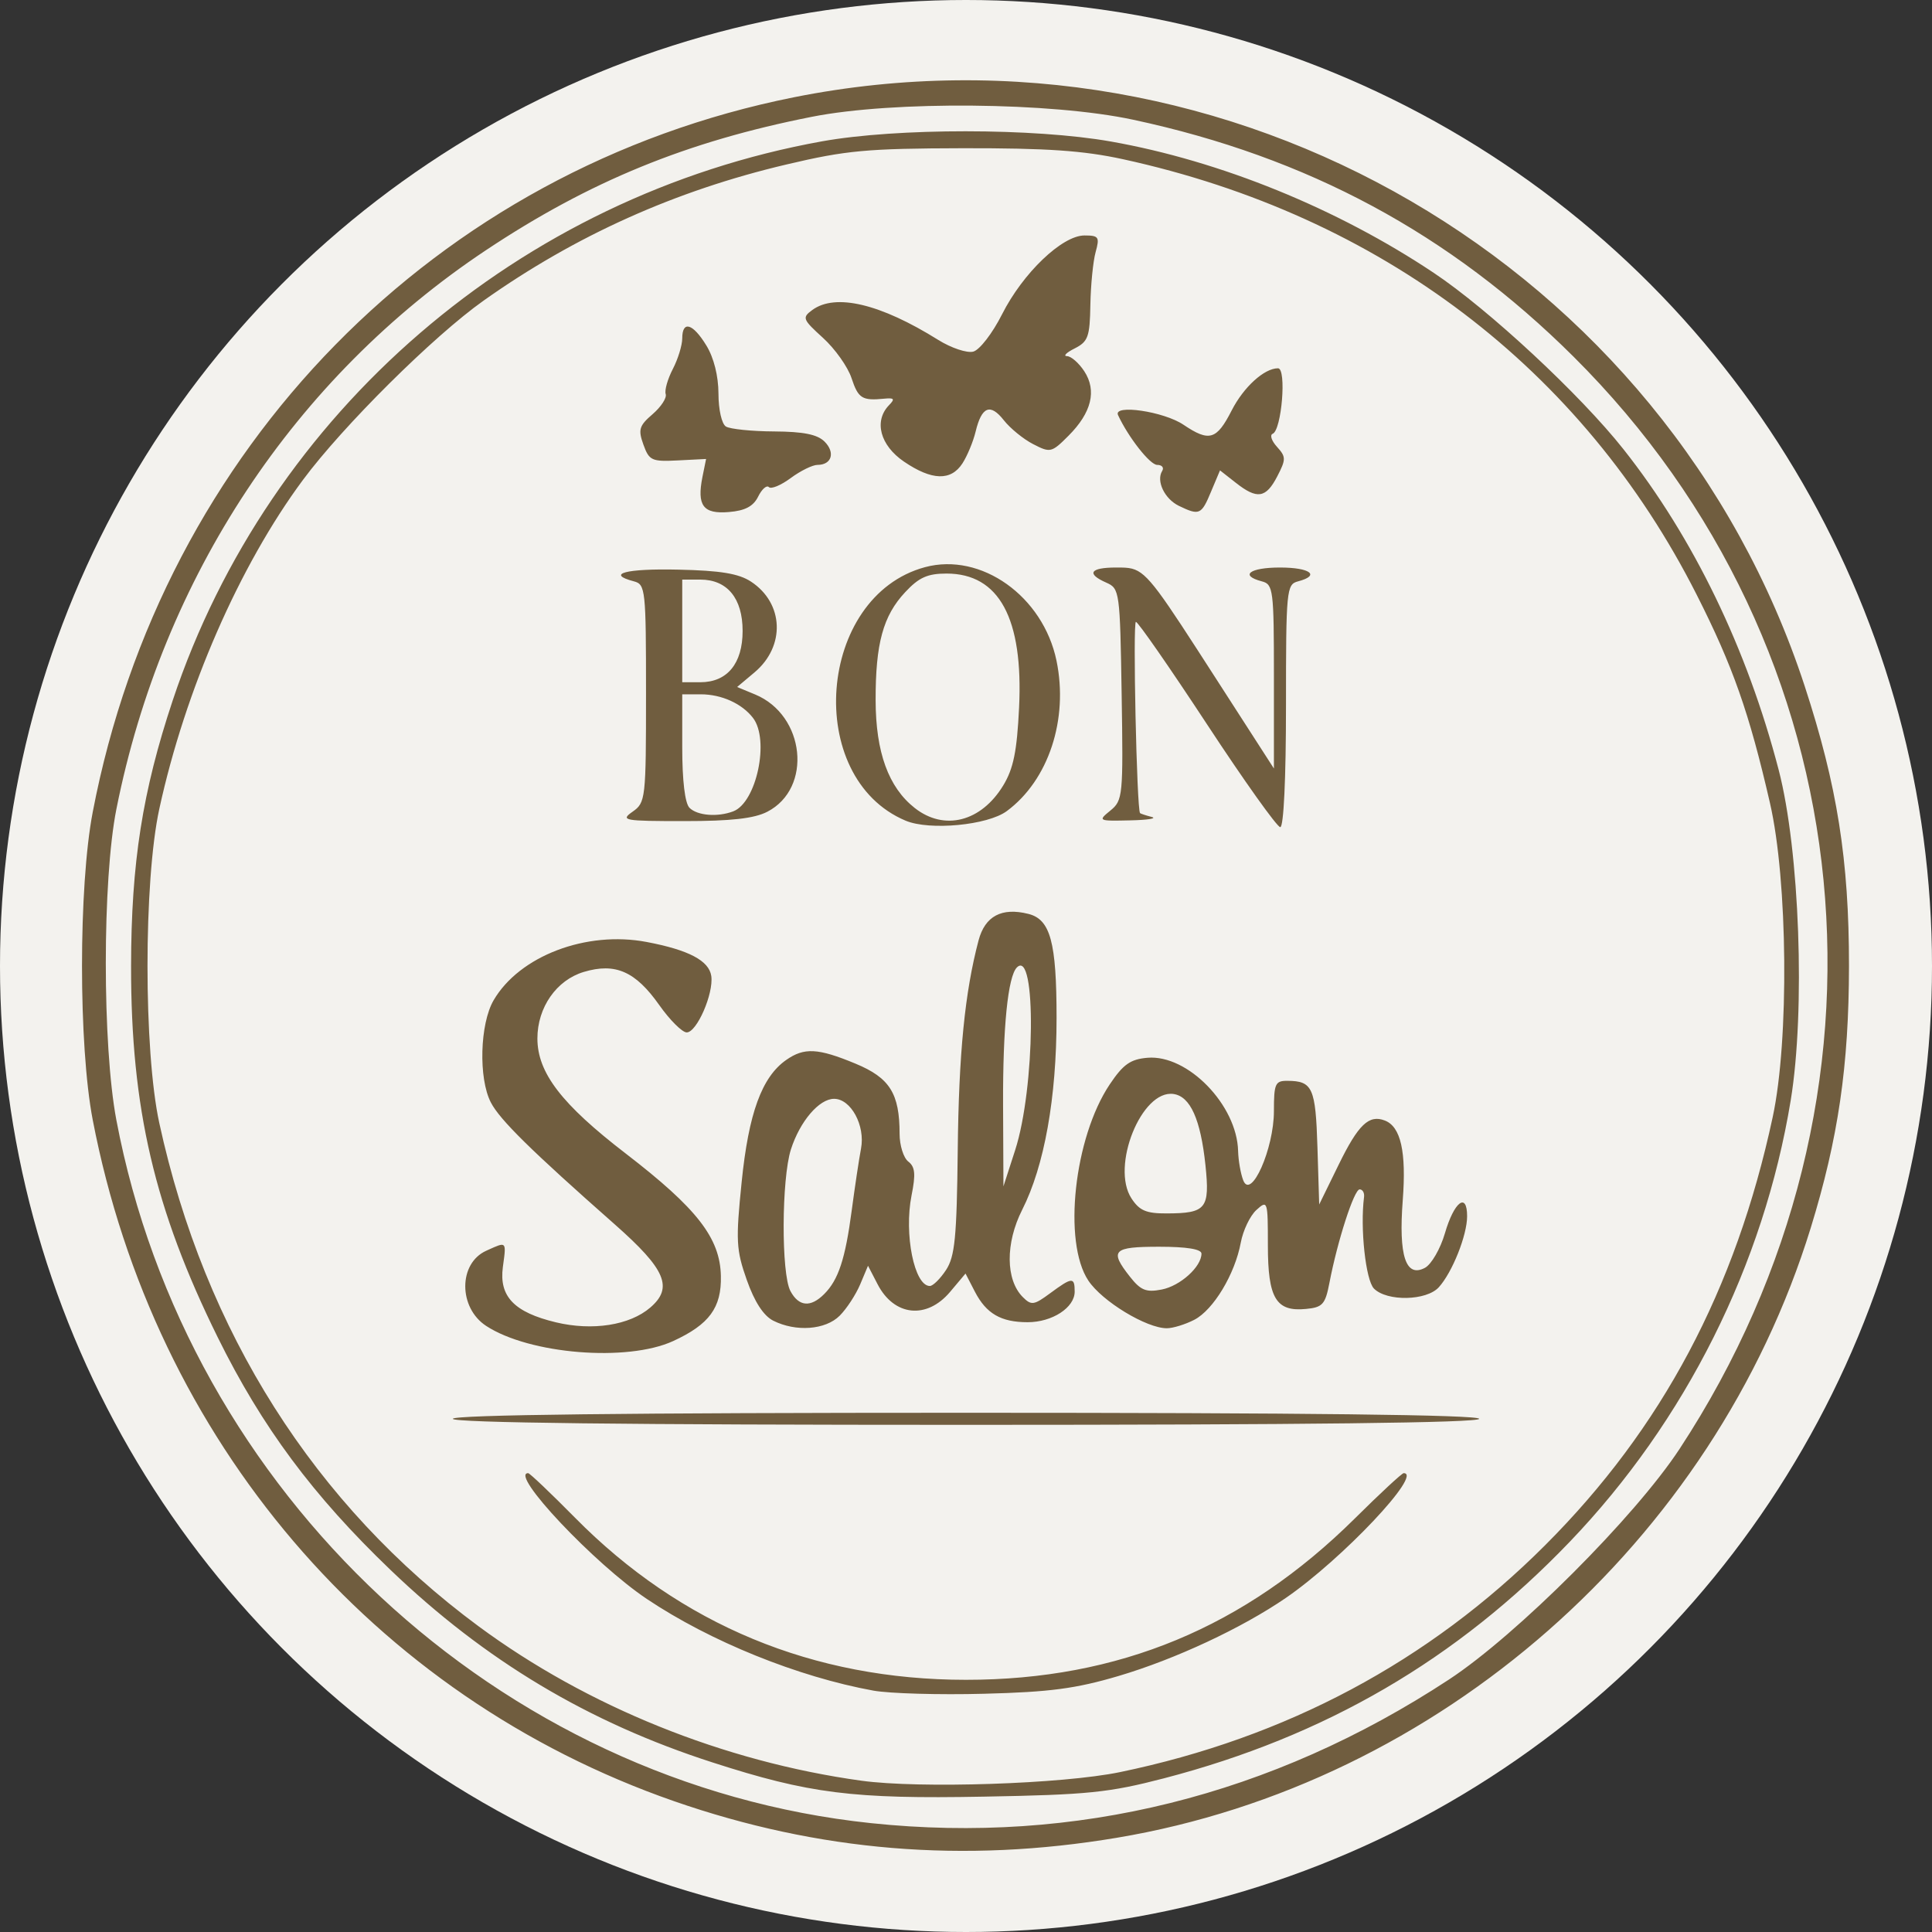 <?xml version="1.0" encoding="UTF-8"?> <svg xmlns="http://www.w3.org/2000/svg" width="334" height="334" viewBox="0 0 334 334" fill="none"><rect x="0" y="0" width="334" height="334" fill="#333333" stroke="none"/><g clip-path="url(#clip0_100_428)"><circle cx="167" cy="167" r="167" fill="#F3F2EE"></circle><path d="M193.094 317.707C166.593 322.153 141.512 320.076 116.493 311.371C64.463 293.252 26.689 248.986 16.032 193.615C13.559 180.746 13.559 153.285 16.032 140.384C28.098 77.394 75.401 29.173 137.254 16.815C212.56 1.774 288.159 45.81 311.988 118.601C317.614 135.802 319.659 148.692 319.649 167C319.628 184.253 317.791 196.83 313.032 212.288C296.269 266.626 248.768 308.376 193.094 317.707ZM150.582 315.181C185.955 318.897 219.835 310.474 250.5 290.35C262.211 282.658 282.658 262.211 290.351 250.5C330.358 189.555 322.853 112.203 272.012 61.644C250.636 40.383 226.066 27.158 195.902 20.698C181.749 17.66 154.455 17.41 140.385 20.186C118.727 24.455 101.902 31.344 83.981 43.274C50.904 65.307 28.109 99.772 20.124 139.862C17.682 152.106 17.682 180.746 20.114 193.615C32.336 258.171 86.256 308.418 150.582 315.181ZM201.246 307.426C191.737 309.9 188.105 310.275 170.132 310.599C147.42 311.027 139.873 310.077 123.163 304.681C101.714 297.771 83.887 287.104 67.521 271.417C54.119 258.578 45.278 246.669 37.638 231.19C26.7 209.021 22.629 191.57 22.66 167C22.681 149.183 24.623 136.815 29.862 121.075C46.468 71.204 89.857 33.849 142.107 24.434C155.039 22.107 178.795 22.117 192.05 24.465C210.974 27.816 231.181 36.03 247.86 47.167C257.337 53.482 273.223 68.251 280.654 77.655C292.741 92.925 302.041 112.151 307.489 133.078C311.122 147.012 312.124 174.671 309.577 190.213C304.911 218.634 291.384 245.667 271.375 266.542C251.847 286.916 229.124 300.161 201.246 307.426ZM148.902 307.843C158.943 309.232 183.7 308.418 193.616 306.361C222.34 300.412 247.004 287.261 267.127 267.127C287.324 246.93 300.058 222.976 306.466 193.094C309.316 179.817 309.076 152.231 305.986 138.819C302.406 123.215 299.567 115.157 293.315 102.809C273.546 63.731 238.633 37.241 194.138 27.524C187.281 26.031 181.008 25.603 166.479 25.624C149.904 25.666 146.313 25.989 135.98 28.432C116.765 32.951 99.501 40.706 83.605 51.968C74.973 58.074 59.275 73.657 52.365 82.978C41.385 97.789 32.023 119.238 27.535 139.862C24.821 152.366 24.821 181.633 27.535 194.137C35.384 230.251 54.39 260.207 82.728 281.144C101.537 295.037 125.094 304.545 148.902 307.843ZM145.165 227.454C142.702 229.917 137.598 230.293 133.663 228.31C131.993 227.454 130.438 225.064 129.102 221.275C127.265 216.067 127.181 214.501 128.215 204.356C129.415 192.467 131.701 186.194 135.907 183.251C139.028 181.059 141.397 181.184 147.889 183.877C153.818 186.33 155.519 189.033 155.519 196.006C155.519 198.01 156.198 200.17 157.022 200.807C158.202 201.715 158.327 202.978 157.586 206.662C156.26 213.363 158.066 222.319 160.748 222.319C161.291 222.319 162.554 221.066 163.556 219.542C165.08 217.204 165.404 213.916 165.571 198.928C165.748 182.103 166.802 171.53 169.171 162.574C170.288 158.368 173.169 156.834 177.782 157.992C181.592 158.942 182.657 162.877 182.657 175.966C182.657 189.795 180.548 201.579 176.718 209.136C173.795 214.908 173.837 221.254 176.822 224.239C178.294 225.711 178.743 225.648 181.55 223.571C185.36 220.763 185.788 220.732 185.788 223.3C185.788 226.055 181.905 228.581 177.657 228.581C173.054 228.581 170.507 227.109 168.535 223.3L166.917 220.168L164.255 223.331C160.206 228.143 154.569 227.548 151.71 222.005L150.06 218.822L148.704 222.047C147.952 223.822 146.366 226.254 145.165 227.454ZM206.465 228.164C204.909 228.967 202.77 229.625 201.716 229.625C198.198 229.625 190.527 224.97 188.147 221.379C183.721 214.72 185.684 196.674 191.842 187.478C194.18 183.992 195.422 183.115 198.376 182.865C205.337 182.28 213.844 191.037 214.042 198.991C214.084 200.629 214.481 202.905 214.929 204.053C216.276 207.508 220.232 198.584 220.232 192.092C220.232 187.332 220.451 186.831 222.58 186.852C226.912 186.873 227.444 188.052 227.757 198.344L228.06 208.228L231.452 201.297C234.823 194.409 236.66 192.655 239.395 193.709C242.171 194.764 243.142 199.126 242.505 207.497C241.764 217.1 243.027 220.951 246.346 219.177C247.453 218.582 249.008 215.9 249.791 213.217C251.377 207.748 253.632 206.015 253.632 210.263C253.632 213.541 251.075 219.96 248.737 222.538C246.607 224.886 239.792 225.032 237.527 222.767C236.097 221.327 235.116 212.299 235.815 206.923C235.898 206.203 235.564 205.619 235.053 205.619C234.093 205.619 231.222 214.511 229.824 221.797C229.114 225.492 228.644 226.013 225.805 226.285C220.597 226.807 219.188 224.458 219.188 215.294C219.188 207.591 219.136 207.424 217.205 209.178C216.109 210.169 214.898 212.706 214.502 214.824C213.489 220.283 209.773 226.452 206.465 228.164ZM174.056 140.217C170.758 142.67 160.707 143.62 156.563 141.877C138.882 134.445 141.283 103.07 159.913 98.05C169.61 95.44 180.329 103.07 182.646 114.217C184.744 124.352 181.269 134.884 174.056 140.217ZM116.379 231.838C108.436 235.491 91.527 234.113 84.043 229.218C79.232 226.066 79.232 218.425 84.043 216.234C84.168 216.181 84.294 216.119 84.409 216.067C85.912 215.388 86.684 215.033 87.028 215.273C87.404 215.545 87.279 216.526 86.997 218.572C86.976 218.728 86.955 218.874 86.934 219.041C86.256 224.124 88.886 226.869 96.109 228.602C102.424 230.115 108.864 229.113 112.423 226.045C116.431 222.6 115.084 219.438 106.296 211.683C91.788 198.886 86.402 193.584 84.857 190.589C82.697 186.424 82.958 176.999 85.338 172.918C89.805 165.267 101.349 160.863 111.786 162.846C119.061 164.224 122.579 166.081 122.965 168.732C123.393 171.759 120.47 178.481 118.717 178.481C117.944 178.481 115.805 176.352 113.978 173.763C109.866 167.929 106.38 166.394 100.931 168.023C96.203 169.432 92.905 174.16 92.905 179.525C92.905 185.453 97.08 190.891 108.185 199.429C120.501 208.906 124.489 214.021 124.624 220.586C124.75 226.066 122.62 228.967 116.379 231.838ZM166.385 80.108C164.402 83.176 161.093 83.082 156.281 79.805C152.148 76.997 151.031 72.791 153.693 70.046C154.747 68.971 154.59 68.752 152.91 68.919C149.038 69.305 148.38 68.898 147.211 65.37C146.574 63.429 144.362 60.308 142.285 58.419C138.736 55.193 138.631 54.912 140.437 53.586C144.435 50.663 152.2 52.511 162.199 58.763C164.443 60.162 167.167 61.07 168.253 60.788C169.359 60.496 171.572 57.625 173.232 54.337C176.833 47.198 183.627 40.706 187.479 40.706C189.953 40.706 190.13 40.977 189.41 43.577C188.971 45.153 188.564 49.255 188.502 52.678C188.408 58.22 188.116 59.055 185.788 60.235C184.348 60.955 183.753 61.56 184.462 61.571C185.162 61.571 186.508 62.75 187.448 64.18C189.639 67.531 188.71 71.34 184.723 75.327C181.801 78.26 181.571 78.312 178.607 76.778C176.916 75.912 174.63 74.043 173.534 72.645C171.196 69.67 169.704 70.276 168.66 74.628C168.243 76.35 167.22 78.813 166.385 80.108ZM132.651 140.332C130.396 141.501 126.388 141.95 118.289 141.95C107.809 141.95 107.204 141.835 109.365 140.322C111.609 138.746 111.682 138.14 111.682 119.875C111.682 101.922 111.588 101.024 109.594 100.503C104.668 99.208 108.217 98.269 117.255 98.478C124.551 98.634 127.703 99.156 129.822 100.544C135.521 104.281 135.813 111.723 130.438 116.242L127.432 118.768L130.553 120.062C139.205 123.653 140.51 136.272 132.651 140.332ZM158.139 139.685C163.243 143.703 169.62 142.075 173.44 135.781C175.204 132.869 175.81 129.884 176.175 122.338C176.927 106.901 172.731 99.156 163.629 99.156C160.352 99.156 158.859 99.824 156.49 102.371C152.659 106.462 151.355 111.264 151.376 121.075C151.396 130.051 153.599 136.115 158.139 139.685ZM222.319 122.025C222.319 134.539 221.923 142.994 221.328 142.994C220.785 142.994 215.096 135.009 208.688 125.25C202.279 115.491 196.737 107.506 196.372 107.506C195.818 107.506 196.518 139.998 197.092 140.572C197.186 140.666 198.094 140.969 199.096 141.23C200.098 141.491 198.407 141.762 195.328 141.825C189.848 141.95 189.775 141.908 191.967 140.123C194.117 138.359 194.19 137.618 193.908 120.031C193.627 102.225 193.553 101.745 191.268 100.732C187.75 99.187 188.429 98.112 192.938 98.112H193.053C194.107 98.112 194.931 98.112 195.704 98.311C198.459 99.031 200.547 102.308 210.212 117.307L220.232 132.859V116.952C220.232 101.922 220.117 101.014 218.144 100.503C214.241 99.48 216.036 98.112 221.275 98.112C226.515 98.112 228.31 99.48 224.407 100.503C222.403 101.024 222.319 101.922 222.319 122.025ZM193.397 289.734C185.986 291.926 181.509 292.521 170.132 292.813C162.377 293.022 153.766 292.772 150.989 292.271C137.953 289.901 122.798 283.775 111.828 276.427C102.768 270.362 87.978 254.675 91.308 254.675C91.579 254.675 95.222 258.14 99.397 262.367C117.673 280.894 140.604 290.402 167 290.402C193.376 290.402 215.19 281.353 234.228 262.503C238.57 258.192 242.37 254.675 242.662 254.675C246.085 254.675 232.026 269.559 222.288 276.249C214.679 281.468 203.187 286.833 193.397 289.734ZM131.064 85.859C130.229 87.539 128.81 88.291 126.002 88.52C121.556 88.896 120.449 87.414 121.441 82.435L122.067 79.346L117.182 79.596C112.673 79.826 112.225 79.628 111.233 76.872C110.294 74.263 110.492 73.605 112.819 71.601C114.281 70.338 115.304 68.783 115.084 68.125C114.865 67.478 115.418 65.526 116.316 63.794C117.214 62.061 117.944 59.681 117.944 58.502C117.944 55.35 119.781 55.893 122.13 59.755C123.414 61.863 124.196 65.005 124.207 68.042C124.207 70.818 124.77 73.292 125.501 73.741C126.221 74.179 129.958 74.565 133.82 74.586C138.903 74.618 141.303 75.098 142.556 76.35C144.435 78.239 143.787 80.369 141.324 80.369C140.479 80.369 138.391 81.391 136.7 82.644C135.01 83.897 133.308 84.606 132.922 84.21C132.536 83.823 131.701 84.564 131.064 85.859ZM136.648 223.195C138.089 225.888 140.134 226.076 142.483 223.717C144.946 221.264 146.136 217.632 147.242 209.272C147.775 205.253 148.495 200.442 148.85 198.573C149.612 194.586 147.107 189.962 144.195 189.962C141.606 189.962 138.287 193.856 136.732 198.709C135.104 203.802 135.041 220.21 136.648 223.195ZM209.356 85.013C207.696 89.011 207.341 89.157 203.814 87.456C201.329 86.255 199.847 83.156 200.912 81.423C201.277 80.838 200.881 80.369 200.046 80.369C198.814 80.369 195.077 75.62 193.282 71.758C192.395 69.837 201.204 71.131 204.596 73.428C209.064 76.434 210.327 76.058 212.936 70.944C215.003 66.904 218.562 63.669 220.941 63.669C222.455 63.669 221.568 74.388 220.013 74.993C219.491 75.202 219.825 76.215 220.764 77.248C222.33 78.981 222.34 79.398 220.806 82.362C218.844 86.141 217.33 86.37 213.625 83.448L210.911 81.319L209.356 85.013ZM255.719 245.281C255.719 245.97 225.45 246.325 167 246.325C108.551 246.325 78.282 245.97 78.282 245.281C78.282 244.592 108.551 244.237 167 244.237C225.45 244.237 255.719 244.592 255.719 245.281ZM119.197 139.654C120.554 141.011 124.071 141.292 126.774 140.259C130.793 138.714 133.079 127.891 130.177 124.112C128.267 121.628 124.729 120.031 121.149 120.031H117.944V129.216C117.944 134.967 118.414 138.871 119.197 139.654ZM195.61 207.184C196.987 209.293 198.167 209.794 201.726 209.773C208.531 209.752 209.178 208.948 208.396 201.433C207.561 193.522 205.786 189.545 202.874 189.127C197.353 188.334 191.988 201.663 195.61 207.184ZM117.944 100.2V117.944H121.076C125.72 117.944 128.382 114.718 128.382 109.072C128.382 103.425 125.72 100.2 121.076 100.2H117.944ZM173.409 191.006L173.472 205.097L175.497 198.834C178.962 188.136 179.191 163.848 175.799 167.25C174.244 168.806 173.357 177.604 173.409 191.006ZM195.338 220.711C197.196 223.07 198.136 223.456 200.818 222.934C204.033 222.319 207.707 218.999 207.707 216.724C207.707 215.952 205.17 215.534 200.4 215.534C192.374 215.534 191.758 216.16 195.338 220.711Z" fill="#705D3F"></path></g><defs><clipPath id="clip0_100_428"><rect width="334" height="334" fill="white"></rect></clipPath></defs></svg> 